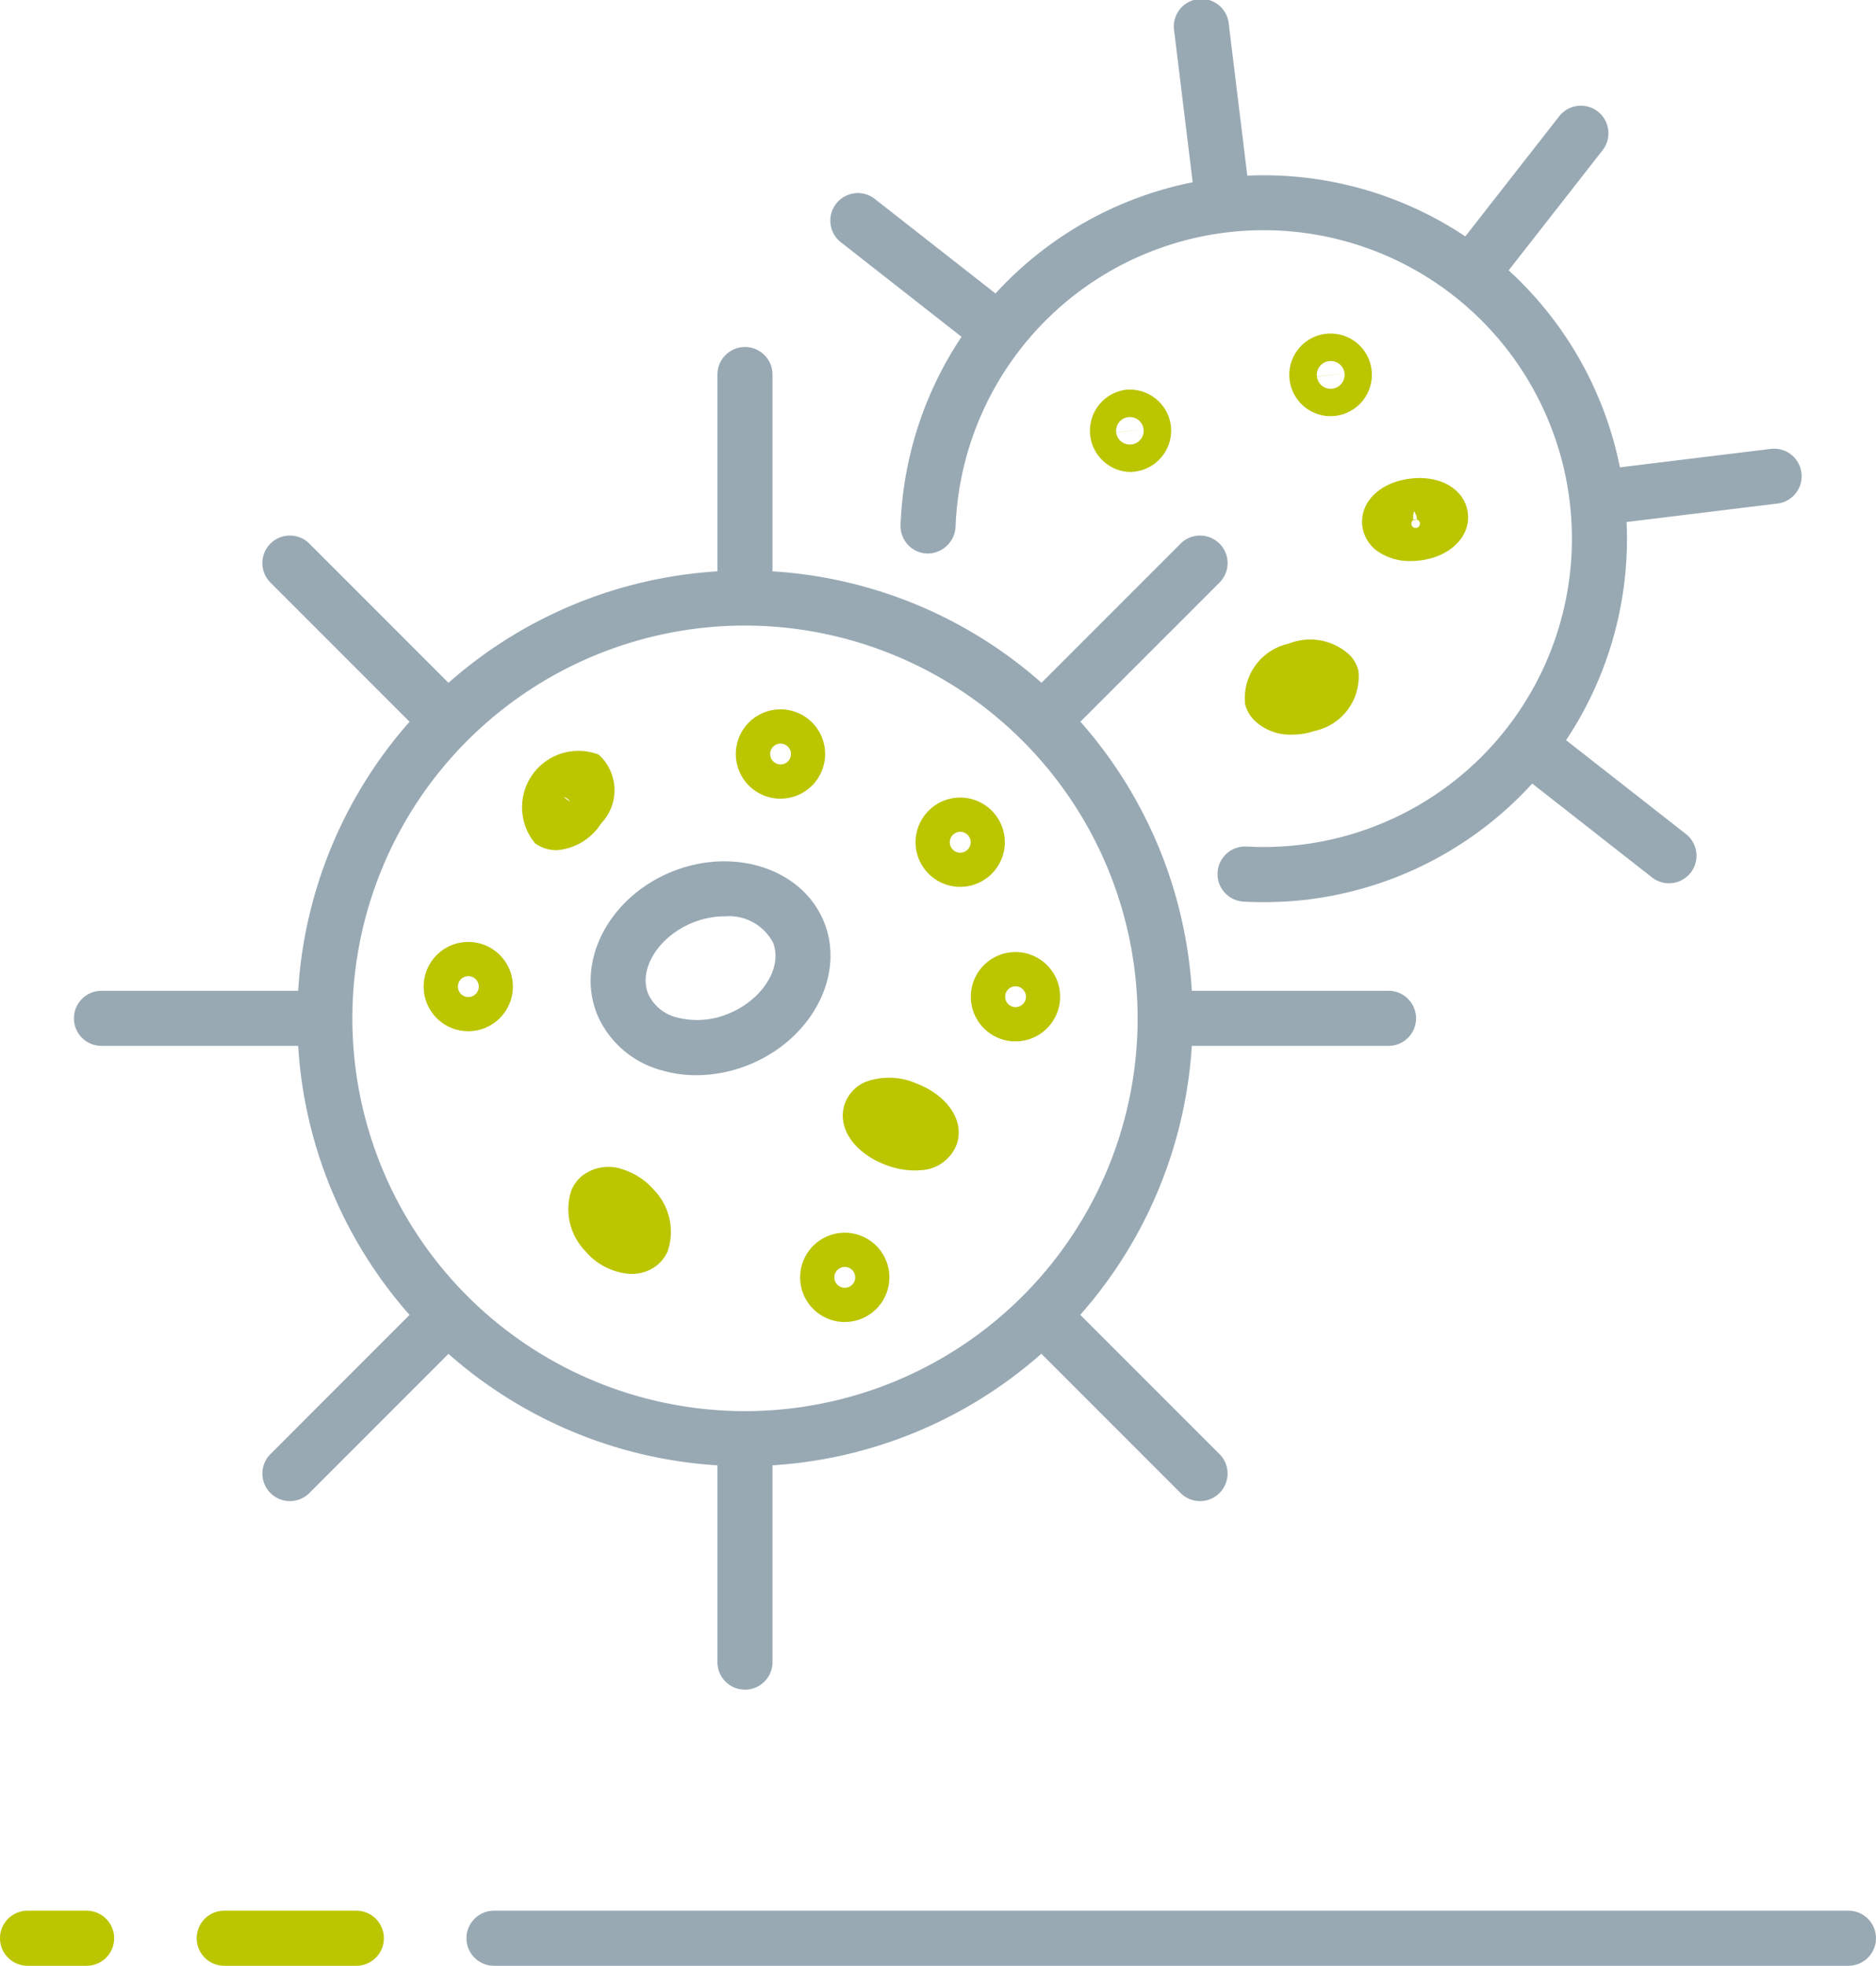 <svg xmlns="http://www.w3.org/2000/svg" width="68.153" height="71.389" viewBox="0 0 68.153 71.389">
  <g id="icone" transform="translate(-695.648 -328.238)">
    <g id="Groupe_589" data-name="Groupe 589">
      <path id="Tracé_139" data-name="Tracé 139" d="M762.8,399.627H713.594a1,1,0,0,1,0-2H762.8a1,1,0,0,1,0,2Z" fill="#98a9b4"/>
      <path id="Tracé_140" data-name="Tracé 140" d="M708.594,399.627h-4.8a1,1,0,0,1,0-2h4.8a1,1,0,0,1,0,2Z" fill="#bbc500"/>
      <path id="Tracé_141" data-name="Tracé 141" d="M698.795,399.627h-2.147a1,1,0,0,1,0-2h2.147a1,1,0,0,1,0,2Z" fill="#bbc500"/>
    </g>
    <path id="Tracé_142" data-name="Tracé 142" d="M720.947,367.285a4.494,4.494,0,0,1-1.264-.178,3.539,3.539,0,0,1-2.329-2c-.8-1.922.393-4.253,2.658-5.194s4.76-.144,5.559,1.777h0c.8,1.922-.4,4.251-2.662,5.194A5.12,5.12,0,0,1,720.947,367.285Zm1.025-5.769a3.129,3.129,0,0,0-1.193.243c-1.225.51-1.948,1.692-1.579,2.58a1.541,1.541,0,0,0,1.042.849,2.94,2.94,0,0,0,1.9-.15c1.226-.511,1.951-1.692,1.583-2.58h0A1.808,1.808,0,0,0,721.972,361.516Z" fill="#98a9b4"/>
    <path id="Tracé_143" data-name="Tracé 143" d="M718.588,374.5c-.04,0-.08,0-.121-.005a2.346,2.346,0,0,1-1.571-.84,2.186,2.186,0,0,1-.49-2.192,1.368,1.368,0,0,1,.377-.513,1.557,1.557,0,0,1,1.475-.25,2.5,2.5,0,0,1,1.161.766,2.183,2.183,0,0,1,.492,2.188l0,.009a1.368,1.368,0,0,1-.355.491A1.449,1.449,0,0,1,718.588,374.5Zm.4-1.233h0Z" fill="#bbc500"/>
    <path id="Tracé_144" data-name="Tracé 144" d="M722.712,381.484a16.264,16.264,0,1,1,16.265-16.263A16.282,16.282,0,0,1,722.712,381.484Zm0-30.528a14.264,14.264,0,1,0,14.265,14.265A14.281,14.281,0,0,0,722.712,350.956Z" fill="#98a9b4"/>
    <g id="Groupe_590" data-name="Groupe 590">
      <path id="Tracé_145" data-name="Tracé 145" d="M722.712,350.607a1,1,0,0,1-1-1V341.84a1,1,0,0,1,2,0v7.767A1,1,0,0,1,722.712,350.607Z" fill="#98a9b4"/>
      <path id="Tracé_146" data-name="Tracé 146" d="M722.712,389.6a1,1,0,0,1-1-1v-7.766a1,1,0,0,1,2,0V388.6A1,1,0,0,1,722.712,389.6Z" fill="#98a9b4"/>
    </g>
    <g id="Groupe_591" data-name="Groupe 591">
      <path id="Tracé_147" data-name="Tracé 147" d="M746.092,366.22h-7.768a1,1,0,0,1,0-2h7.768a1,1,0,0,1,0,2Z" fill="#98a9b4"/>
      <path id="Tracé_148" data-name="Tracé 148" d="M707.1,366.22h-7.766a1,1,0,0,1,0-2H707.1a1,1,0,0,1,0,2Z" fill="#98a9b4"/>
    </g>
    <g id="Groupe_592" data-name="Groupe 592">
      <path id="Tracé_149" data-name="Tracé 149" d="M733.751,355.18a1,1,0,0,1-.707-1.707l5.493-5.493a1,1,0,0,1,1.414,1.415l-5.493,5.492A.993.993,0,0,1,733.751,355.18Z" fill="#98a9b4"/>
      <path id="Tracé_150" data-name="Tracé 150" d="M706.18,382.752a1,1,0,0,1-.707-1.707l5.49-5.491a1,1,0,0,1,1.414,1.414l-5.49,5.491A1,1,0,0,1,706.18,382.752Z" fill="#98a9b4"/>
    </g>
    <g id="Groupe_593" data-name="Groupe 593">
      <path id="Tracé_151" data-name="Tracé 151" d="M711.672,355.18a.993.993,0,0,1-.707-.293l-5.492-5.492a1,1,0,0,1,1.414-1.415l5.492,5.493a1,1,0,0,1-.707,1.707Z" fill="#98a9b4"/>
      <path id="Tracé_152" data-name="Tracé 152" d="M739.244,382.752a1,1,0,0,1-.707-.293l-5.491-5.491a1,1,0,0,1,1.414-1.414l5.491,5.491a1,1,0,0,1-.707,1.707Z" fill="#98a9b4"/>
    </g>
    <g id="Groupe_595" data-name="Groupe 595">
      <g id="Groupe_594" data-name="Groupe 594">
        <path id="Tracé_153" data-name="Tracé 153" d="M712.662,365.688a1.621,1.621,0,1,1,1.619-1.622A1.624,1.624,0,0,1,712.662,365.688Zm0-2a.379.379,0,1,0,.379.378A.38.38,0,0,0,712.662,363.688Z" fill="#bbc500"/>
      </g>
    </g>
    <g id="Groupe_597" data-name="Groupe 597">
      <g id="Groupe_596" data-name="Groupe 596">
        <path id="Tracé_154" data-name="Tracé 154" d="M715.863,359.113a1.312,1.312,0,0,1-.776-.25,2.048,2.048,0,0,1,2.309-3.221,1.74,1.74,0,0,1,.09,2.5l0,0A2.09,2.09,0,0,1,715.863,359.113Zm.81-1.551h0Zm-.559-.4a.823.823,0,0,0,.118.107.749.749,0,0,0,.139.077Zm.01,0,.243.176a.651.651,0,0,0-.112-.1A.706.706,0,0,0,716.124,357.165Z" fill="#bbc500"/>
      </g>
    </g>
    <g id="Groupe_599" data-name="Groupe 599">
      <g id="Groupe_598" data-name="Groupe 598">
        <path id="Tracé_155" data-name="Tracé 155" d="M724.005,357.243a1.622,1.622,0,1,1,1.619-1.622A1.624,1.624,0,0,1,724.005,357.243Zm0-2a.378.378,0,1,0,.378.378A.38.38,0,0,0,724.005,355.243Z" fill="#bbc500"/>
      </g>
    </g>
    <g id="Groupe_601" data-name="Groupe 601">
      <g id="Groupe_600" data-name="Groupe 600">
        <path id="Tracé_156" data-name="Tracé 156" d="M730.533,360.445a1.621,1.621,0,1,1,1.619-1.621A1.623,1.623,0,0,1,730.533,360.445Zm0-2a.386.386,0,0,0-.381.379.38.38,0,1,0,.381-.379Z" fill="#bbc500"/>
      </g>
    </g>
    <g id="Groupe_603" data-name="Groupe 603">
      <g id="Groupe_602" data-name="Groupe 602">
        <path id="Tracé_157" data-name="Tracé 157" d="M728.865,370.745a2.982,2.982,0,0,1-1.06-.21c-1.17-.451-1.781-1.4-1.451-2.253a1.363,1.363,0,0,1,.733-.752,2.478,2.478,0,0,1,1.854.055c1.166.45,1.776,1.4,1.448,2.25a1.465,1.465,0,0,1-1.3.9C729.016,370.741,728.941,370.745,728.865,370.745Zm-.314-1.1h0Z" fill="#bbc500"/>
      </g>
    </g>
    <g id="Groupe_605" data-name="Groupe 605">
      <g id="Groupe_604" data-name="Groupe 604">
        <path id="Tracé_158" data-name="Tracé 158" d="M726.339,376.248a1.621,1.621,0,1,1,1.619-1.622A1.623,1.623,0,0,1,726.339,376.248Zm0-2a.379.379,0,1,0,.378.378A.38.38,0,0,0,726.339,374.248Z" fill="#bbc500"/>
      </g>
    </g>
    <g id="Groupe_607" data-name="Groupe 607">
      <g id="Groupe_606" data-name="Groupe 606">
        <path id="Tracé_159" data-name="Tracé 159" d="M732.542,366.057a1.622,1.622,0,1,1,1.619-1.621A1.623,1.623,0,0,1,732.542,366.057Zm0-2a.378.378,0,1,0,.378.379A.38.38,0,0,0,732.542,364.057Z" fill="#bbc500"/>
      </g>
    </g>
    <path id="Tracé_160" data-name="Tracé 160" d="M742.585,354.917a1.875,1.875,0,0,1-1.392-.542,1.331,1.331,0,0,1-.307-.542,2.022,2.022,0,0,1,1.577-2.219,2.108,2.108,0,0,1,2.228.422,1.262,1.262,0,0,1,.308.569,2.02,2.02,0,0,1-1.592,2.177A2.616,2.616,0,0,1,742.585,354.917Z" fill="#bbc500"/>
    <path id="Tracé_161" data-name="Tracé 161" d="M741.548,361c-.241,0-.483-.006-.722-.019a1,1,0,0,1,.11-2,11.2,11.2,0,1,0-10.574-11.605,1.022,1.022,0,0,1-1.034.964,1,1,0,0,1-.964-1.035,13.2,13.2,0,1,1,14.8,13.6A13.391,13.391,0,0,1,741.548,361Z" fill="#98a9b4"/>
    <g id="Groupe_608" data-name="Groupe 608">
      <path id="Tracé_162" data-name="Tracé 162" d="M740.049,336.4a1,1,0,0,1-.991-.879l-.754-6.166a1,1,0,1,1,1.984-.243l.754,6.166a1,1,0,0,1-.871,1.114A1.012,1.012,0,0,1,740.049,336.4Z" fill="#98a9b4"/>
    </g>
    <g id="Groupe_609" data-name="Groupe 609">
      <path id="Tracé_163" data-name="Tracé 163" d="M753.95,347.285a1,1,0,0,1-.12-1.993l6.166-.754a1,1,0,0,1,.242,1.985l-6.166.754A1.012,1.012,0,0,1,753.95,347.285Z" fill="#98a9b4"/>
    </g>
    <g id="Groupe_610" data-name="Groupe 610">
      <path id="Tracé_164" data-name="Tracé 164" d="M749.254,338.965a.989.989,0,0,1-.615-.213,1,1,0,0,1-.172-1.4l3.825-4.891a1,1,0,0,1,1.576,1.233l-3.825,4.89A1,1,0,0,1,749.254,338.965Z" fill="#98a9b4"/>
    </g>
    <g id="Groupe_611" data-name="Groupe 611">
      <path id="Tracé_165" data-name="Tracé 165" d="M731.728,341.1a.991.991,0,0,1-.616-.213l-4.888-3.829a1,1,0,1,1,1.232-1.574l4.889,3.829a1,1,0,0,1-.617,1.787Z" fill="#98a9b4"/>
      <path id="Tracé_166" data-name="Tracé 166" d="M756.28,360.315a.994.994,0,0,1-.615-.212l-4.888-3.827a1,1,0,0,1,1.233-1.575l4.887,3.827a1,1,0,0,1-.617,1.787Z" fill="#98a9b4"/>
    </g>
    <g id="Groupe_613" data-name="Groupe 613">
      <g id="Groupe_612" data-name="Groupe 612">
        <path id="Tracé_167" data-name="Tracé 167" d="M743.988,343.351a1.5,1.5,0,1,1,1.488-1.681v.007a1.5,1.5,0,0,1-1.306,1.662A1.431,1.431,0,0,1,743.988,343.351Zm.495-1.557-.992.124a.5.5,0,0,0,.56.435.506.506,0,0,0,.441-.561.5.5,0,0,0-.563-.438.5.5,0,0,0-.439.557Z" fill="#bbc500"/>
      </g>
    </g>
    <g id="Groupe_615" data-name="Groupe 615">
      <g id="Groupe_614" data-name="Groupe 614">
        <path id="Tracé_168" data-name="Tracé 168" d="M736.7,345.379a1.5,1.5,0,0,1-.183-2.982,1.5,1.5,0,0,1,1.666,1.3v0a1.5,1.5,0,0,1-1.3,1.667A1.555,1.555,0,0,1,736.7,345.379Zm.491-1.556-.993.124a.5.5,0,0,0,.19.332.516.516,0,0,0,.373.1.5.5,0,1,0-.563-.438Z" fill="#bbc500"/>
      </g>
    </g>
    <g id="Groupe_617" data-name="Groupe 617">
      <g id="Groupe_616" data-name="Groupe 616">
        <path id="Tracé_169" data-name="Tracé 169" d="M746.9,348.613a2.029,2.029,0,0,1-1.243-.382,1.33,1.33,0,0,1-.517-.887c-.1-.861.624-1.584,1.733-1.723s1.989.39,2.1,1.241v.018c.1.847-.652,1.583-1.74,1.712A2.736,2.736,0,0,1,746.9,348.613Zm.412-1h0Zm-.187-.506-.133.018a.156.156,0,1,0,.133-.018Zm-.106-.3a.7.7,0,0,0-.029.3l.133-.015A.7.7,0,0,0,747.022,346.8Z" fill="#bbc500"/>
      </g>
    </g>
  </g>
</svg>
